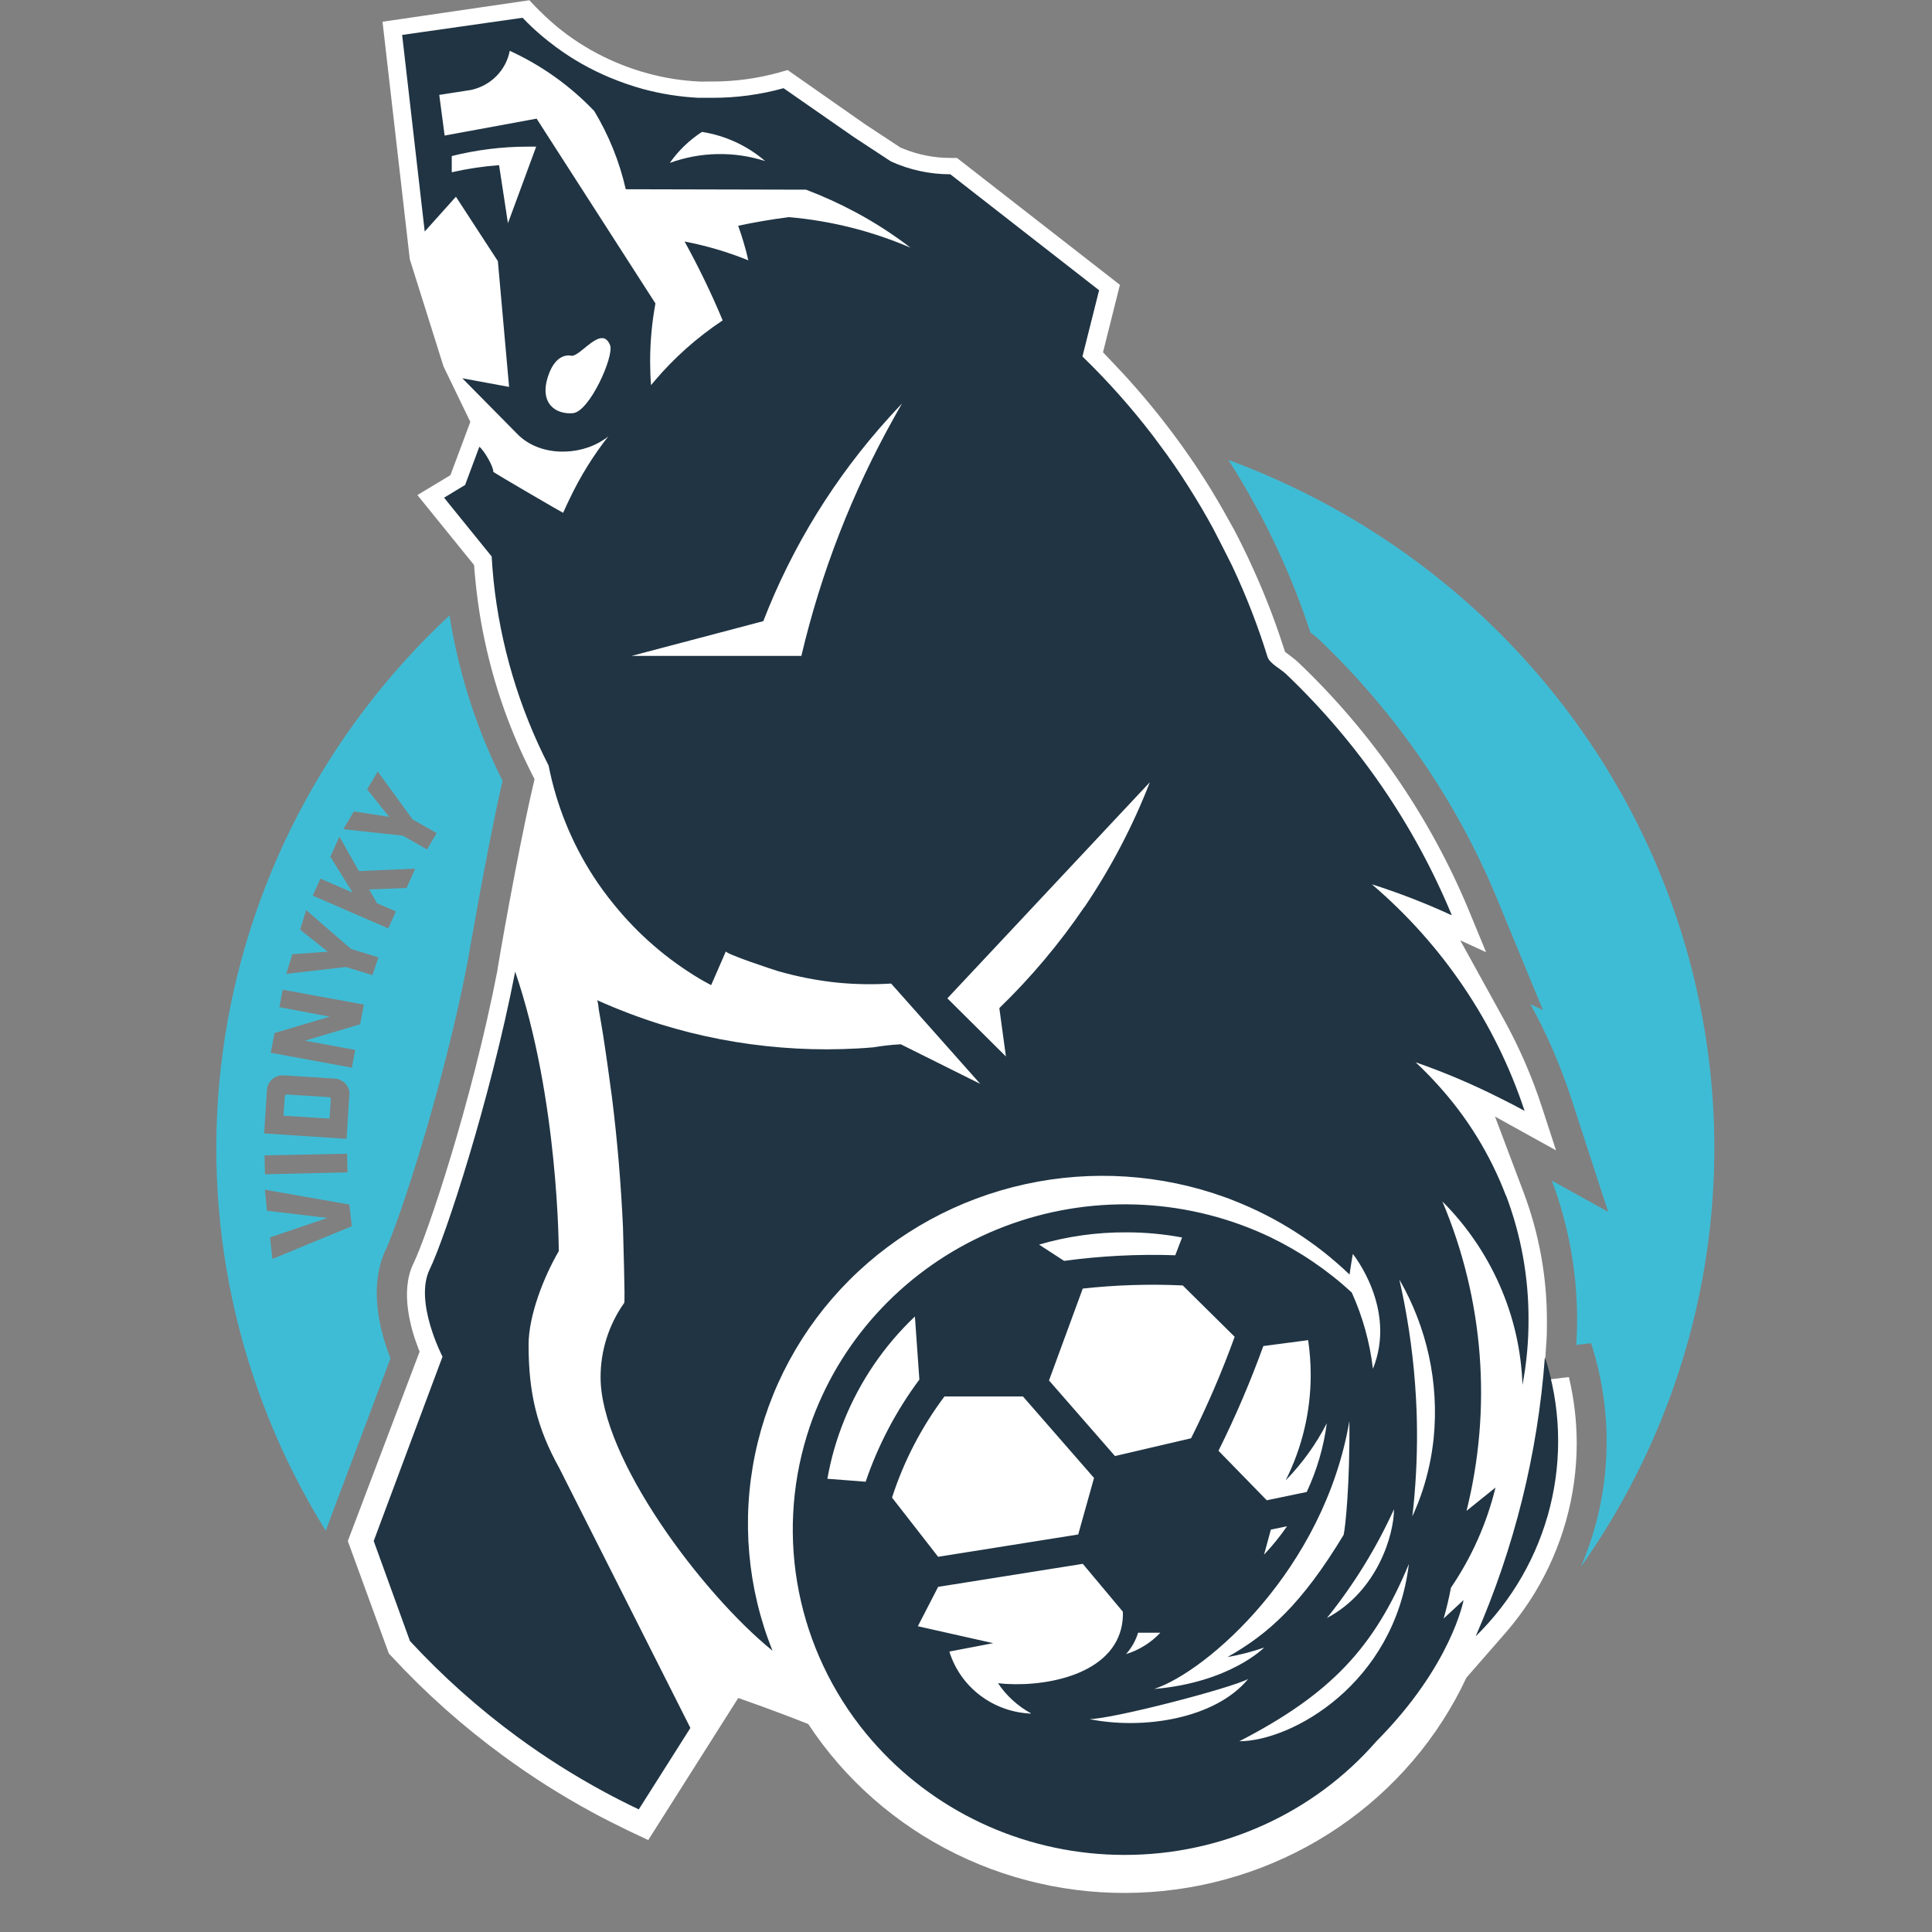 <?xml version="1.0" encoding="UTF-8"?> <svg xmlns="http://www.w3.org/2000/svg" width="358" height="358" viewBox="0 0 358 358" fill="none"><rect x="0" y="0" width="358" height="358" fill="#808080" stroke="none"/> <path fill-rule="evenodd" clip-rule="evenodd" d="M72.356 251.697C70.421 246.794 68.184 238.381 71.539 231.437C73.776 226.666 82.007 202.172 86.626 178.358C86.626 178.358 90.26 157.067 93.124 144.683C89.401 137.244 86.579 129.402 84.713 121.32C84.154 118.928 83.673 116.493 83.304 114.025C60.292 135.47 45.464 163.999 41.289 194.862C37.113 225.726 43.842 257.061 60.356 283.65L72.356 251.697ZM80.921 154.387L79.12 157.404L74.647 154.848L63.62 153.653L65.577 150.362L72.108 151.36L68.026 146.259L69.994 142.969L76.458 151.832L80.921 154.387ZM68.41 164.818L75.333 164.544L76.943 160.957L66.509 161.418L62.886 155.034L61.208 158.752L65.346 165.399L59.374 162.811L57.954 165.959L71.944 172.036L73.365 168.888L69.864 167.374L68.41 164.818ZM70.125 177.399L69.007 180.689L64.075 179.187L53.048 180.459L54.166 176.817L60.742 176.346L55.609 172.276L56.727 168.634L65.048 175.841L70.125 177.399ZM52.382 183.386L51.767 186.622L61.083 188.388L50.861 191.426L50.168 195.079L65.198 197.843L65.825 194.553L56.52 192.841L66.731 189.803L67.424 186.15L52.382 183.386ZM48.946 210.02L49.461 202.013C49.476 201.624 49.572 201.242 49.742 200.891C49.913 200.539 50.154 200.226 50.453 199.969C50.751 199.712 51.1 199.518 51.477 199.398C51.855 199.278 52.253 199.235 52.648 199.271L61.93 199.852C62.328 199.864 62.718 199.956 63.078 200.122C63.438 200.288 63.759 200.525 64.022 200.817C64.292 201.113 64.494 201.461 64.615 201.84C64.737 202.218 64.775 202.617 64.726 203.011L64.212 211.03L48.946 210.02ZM61.069 207.278L61.293 203.757C61.307 203.7 61.307 203.641 61.294 203.585C61.281 203.528 61.254 203.475 61.216 203.43C61.178 203.385 61.129 203.35 61.075 203.327C61.02 203.303 60.961 203.293 60.901 203.296L53.218 202.814C52.939 202.814 52.794 202.934 52.771 203.231L52.536 206.741L61.069 207.278ZM49.105 217.599L64.392 217.237L64.314 213.782L49.015 214.089L49.105 217.599ZM64.741 223.206L49.084 220.452L49.475 224.357L60.659 225.685L50.035 229.293L50.482 233.286L65.188 227.22L64.741 223.206Z" fill="#3FBCD5"></path> <path d="M292.895 290.434C296.088 283.044 297.724 275.097 297.704 267.07C297.701 260.903 296.732 254.773 294.83 248.895L292.09 249.213C292.179 247.655 292.235 246.087 292.235 244.507C292.236 235.726 290.654 227.014 287.561 218.774L297.995 224.555L291.05 203.242C289.1 197.309 286.603 191.563 283.59 186.075L285.905 187.172L277.317 166.331C269.847 148.343 258.655 132.07 244.448 118.539C243.934 118.059 243.389 117.612 242.816 117.201C241.059 111.833 238.976 106.573 236.575 101.45C236.473 101.202 236.358 100.961 236.228 100.726C235.021 98.17 233.846 95.877 232.683 93.793C231.174 90.996 229.518 88.21 227.818 85.523C227.751 85.424 227.695 85.325 227.617 85.227C247.404 92.515 265.234 104.138 279.748 119.209C294.262 134.279 305.077 152.401 311.369 172.192C317.662 191.983 319.265 212.921 316.058 233.412C312.851 253.903 304.917 273.406 292.862 290.434H292.895Z" fill="#3FBCD5"></path> <path d="M279.081 221.549C276.185 213.937 271.857 206.927 266.321 200.883C265.057 199.49 263.726 198.141 262.339 196.858C267.727 198.734 272.98 200.962 278.063 203.527C279.584 204.273 281.049 205.052 282.537 205.863C277.162 189.601 267.373 175.081 254.22 163.863C259.279 165.482 264.232 167.405 269.049 169.622C262.061 152.762 251.577 137.511 238.261 124.835C237.367 123.991 235.309 122.949 234.906 121.775C233.148 116.056 230.981 110.467 228.42 105.047L228.185 104.532C227.067 102.338 225.948 100.079 224.83 97.951C223.384 95.318 221.859 92.758 220.256 90.272C218.511 87.541 216.677 84.865 214.72 82.254C210.461 76.498 205.738 71.088 200.595 66.075L203.682 53.8L176.092 32.301C172.296 32.308 168.543 31.499 165.099 29.932L158.232 25.424L145.192 16.352C140.877 17.546 136.413 18.144 131.929 18.129H131.157C130.576 18.129 129.972 18.129 129.401 18.129C125.963 17.963 122.554 17.426 119.236 16.528C117.075 15.947 114.959 15.214 112.906 14.334C109.429 12.896 106.14 11.055 103.109 8.849C102.986 8.762 102.863 8.674 102.762 8.586C101.291 7.495 99.883 6.323 98.546 5.076C97.965 4.52 97.394 3.95 96.835 3.365L74.513 6.48L78.707 42.875L84.489 36.425L91.288 46.857L92.127 48.162L92.261 48.349L94.341 71.669L85.674 70.111L95.907 80.477C99.944 84.557 107.213 84.601 111.843 81.497C112.175 81.315 112.48 81.09 112.749 80.828C109.945 84.394 107.552 88.252 105.614 92.334C105.413 92.707 104.563 94.528 104.35 95.044C104.06 94.923 91.892 87.826 91.422 87.464C91.489 86.609 89.756 83.515 88.828 82.791L88.112 84.722L86.177 89.888L82.285 92.236L82.979 93.091C85.693 96.433 88.399 99.775 91.098 103.117C91.41 108.584 92.196 114.015 93.447 119.351C95.238 127.143 97.995 134.691 101.655 141.826C103.082 149.121 105.897 156.087 109.953 162.36C111.139 164.182 112.423 165.939 113.8 167.626C118.252 173.117 123.663 177.789 129.782 181.424C129.983 181.545 131.783 182.521 131.772 182.521C131.918 182.203 134.255 176.861 134.501 176.236C134.322 176.708 143.291 179.658 144.13 179.9C147.814 180.976 151.591 181.715 155.414 182.105C158.644 182.412 161.894 182.467 165.133 182.269L181.639 200.916C181.405 200.796 166.933 193.578 166.911 193.578C165.219 193.662 163.535 193.848 161.867 194.138C159.966 194.291 158.065 194.401 156.163 194.456C152.355 194.564 148.543 194.468 144.745 194.17C137.148 193.556 129.645 192.106 122.378 189.849C118.373 188.597 114.447 187.11 110.624 185.395C110.814 185.483 110.926 187.008 110.96 187.194C111.239 188.752 111.508 190.309 111.754 191.878C112.358 195.717 112.872 199.556 113.398 203.428C114.389 211.406 115.068 219.406 115.433 227.428C115.433 228.525 115.881 241.502 115.657 241.502C112.808 245.556 111.286 250.366 111.295 255.29C111.295 270.251 130.095 295.37 143.135 305.944C138.499 294.371 137.377 281.729 139.902 269.543C142.428 257.358 148.494 246.15 157.369 237.27C166.244 228.39 177.548 222.218 189.919 219.499C202.29 216.78 215.199 217.629 227.089 221.944L228.588 222.514C236.599 225.659 243.899 230.322 250.071 236.237C250.261 234.865 250.686 232.43 250.686 232.43C250.686 232.43 258.928 242.533 254.399 253.71C253.836 248.81 252.512 244.024 250.474 239.516C245.965 235.352 240.841 231.88 235.275 229.216L234.157 228.701C220.701 222.615 205.458 221.497 191.23 225.554C177.001 229.611 164.744 238.569 156.711 250.781C153.565 255.511 151.132 260.661 149.487 266.072C146.618 275.444 146.117 285.36 148.026 294.965C149.936 304.569 154.198 313.574 160.447 321.202C161.14 322.047 161.856 322.88 162.605 323.692C168.353 329.986 175.388 335.023 183.251 338.476C191.114 341.929 199.63 343.72 208.245 343.733H208.368C217.238 343.741 226.004 341.861 234.061 338.223C242.118 334.585 249.275 329.276 255.037 322.661C268.994 308.621 271.197 296.5 271.197 296.5L267.506 299.922C268.032 298.058 268.49 296.149 268.848 294.219C272.694 288.554 275.488 282.267 277.102 275.648L271.733 279.981C276.501 260.889 274.934 240.804 267.26 222.646C276.354 231.77 281.644 243.898 282.089 256.65C282.854 252.631 283.228 248.551 283.208 244.463C283.241 236.645 281.843 228.883 279.081 221.549ZM130.072 24.458C134.418 25.145 138.479 27.015 141.793 29.855C139.104 28.989 136.291 28.549 133.461 28.55C130.264 28.541 127.092 29.102 124.1 30.206C125.688 27.925 127.717 25.972 130.072 24.458ZM94.129 41.383L92.474 30.612C89.525 30.83 86.597 31.27 83.717 31.928V28.934C88.331 27.771 93.077 27.185 97.842 27.19H99.351L94.129 41.383ZM106.207 76.572C103.087 76.835 99.877 74.817 101.644 69.629C103.21 65.044 106.006 65.954 106.006 65.954C107.761 65.954 111.597 60.118 113.107 64.001C113.812 65.987 109.26 76.309 106.207 76.572ZM148.536 121.545H117.032L141.446 115.106C147.226 100.127 155.967 86.416 167.168 74.762C158.63 89.411 152.334 105.21 148.48 121.655L148.536 121.545ZM146.3 40.188C143.112 40.594 139.992 41.12 136.894 41.778C137.649 43.879 138.276 46.022 138.773 48.195C134.97 46.635 131.012 45.466 126.963 44.707C129.583 49.449 131.938 54.326 134.02 59.318C129.255 62.484 124.974 66.299 121.305 70.649L120.745 71.307C120.645 69.87 120.578 68.411 120.578 66.919C120.581 63.318 120.911 59.725 121.562 56.181L99.497 22.001L82.397 25.128L81.402 17.603L87.296 16.67C89.083 16.288 90.715 15.398 91.988 14.11C93.261 12.822 94.119 11.194 94.453 9.431C100.351 12.133 105.666 15.92 110.11 20.586C112.818 25.089 114.785 29.983 115.937 35.087L149.342 35.164C152.503 36.366 155.579 37.777 158.546 39.387C162.126 41.3 165.537 43.501 168.745 45.968C161.604 42.873 153.996 40.939 146.221 40.243L146.3 40.188ZM201.02 168.053C196.428 174.816 191.145 181.1 185.252 186.81L186.482 195.761L175.544 185L213.065 144.953C209.908 153.087 205.843 160.852 200.942 168.108L201.02 168.053ZM258.302 279.685C258.302 284.379 255.238 294.866 245.877 299.824C250.865 293.649 255.04 286.883 258.302 279.685ZM248.997 284.379C241.169 297.312 235.029 302.774 227.458 307.074C229.766 306.662 232.036 306.068 234.246 305.297C234.246 305.297 227.95 311.78 213.859 312.976C223.622 309.762 245.34 290.906 250.038 263.319C250.161 275.056 249.277 283.239 248.975 284.379H248.997ZM208.648 306.526C209.679 305.378 210.443 304.023 210.884 302.555H214.989C213.267 304.401 211.08 305.771 208.648 306.526ZM234.224 288.087L235.488 283.458L238.485 282.833C237.204 284.688 235.779 286.445 234.224 288.087ZM242.399 248.335C242.713 250.468 242.874 252.619 242.88 254.774C242.889 261.558 241.296 268.252 238.228 274.332C241.297 271.199 243.868 267.63 245.855 263.747C245.281 268.149 244.025 272.44 242.131 276.471L234.727 278.017L225.781 268.847C228.926 262.536 231.7 256.054 234.09 249.432L242.399 248.335ZM228.778 247.71C226.455 254.129 223.763 260.413 220.714 266.533L206.612 269.824L194.377 255.827L200.629 238.803C206.784 238.119 212.984 237.921 219.171 238.211L228.778 247.71ZM208.648 228.372C212.137 228.367 215.619 228.683 219.048 229.315L217.784 232.606C210.897 232.369 204.001 232.714 197.173 233.637L192.543 230.62C197.771 229.105 203.196 228.347 208.648 228.372ZM160.413 274.573L159.362 274.496L153.312 274.025C155.346 262.572 161.022 252.044 169.528 243.948L170.355 255.641C166.064 261.41 162.71 267.796 160.413 274.573ZM175.019 258.767H189.557L202.743 273.86L199.813 284.346L173.845 288.482L165.3 277.513C167.47 270.784 170.753 264.45 175.019 258.767ZM191.045 317.539C187.62 317.398 184.324 316.216 181.615 314.156C178.906 312.097 176.917 309.261 175.925 306.043L184.033 304.475L170.076 301.348L173.833 294.043L174.795 293.889L200.651 289.776L208.077 298.661C208.113 299.72 208 300.78 207.742 301.809C205.561 310.727 192.778 312.778 184.939 311.901C186.488 314.22 188.582 316.142 191.045 317.506V317.539ZM201.703 318.559C206.176 318.559 228.207 312.789 231.283 311.122C225.199 318.515 211.801 320.61 201.703 318.526V318.559ZM229.561 322.694C246.615 313.919 254.656 305.264 261.064 289.787C258.392 312.065 239.29 322.705 229.561 322.661V322.694ZM265.672 266.445C265.335 269.771 264.634 273.051 263.581 276.229C263.045 277.849 262.418 279.438 261.702 280.99C261.881 279.63 262.015 278.248 262.116 276.877C262.546 271.703 262.673 266.51 262.496 261.323C262.247 254.62 261.499 247.944 260.259 241.348C259.98 239.922 259.689 238.507 259.365 237.103C264.487 246.017 266.689 256.261 265.672 266.445ZM288.755 267.07C288.769 273.794 287.427 280.454 284.805 286.667C282.183 292.879 278.334 298.522 273.478 303.268C280.646 286.836 284.967 269.344 286.261 251.516C287.914 256.542 288.756 261.79 288.755 267.07ZM127.925 320.193L118.386 335.275C116.149 334.179 113.912 333.082 111.787 331.985C98.382 324.684 86.292 315.272 76 304.124L69.223 285.586L79.557 257.933L81.984 251.44C81.984 251.44 76.671 241.271 79.59 235.271C82.509 229.271 90.774 203.856 95.437 180.086C103.512 203.735 103.523 231.86 103.512 231.882C100.85 236.511 97.92 243.75 97.92 249.224C97.92 258.229 99.497 264.657 103.59 272.05L127.925 320.193Z" fill="#203443"></path> <path d="M292.168 267.36C292.174 277.177 289.469 286.813 284.34 295.243C282.756 297.818 280.964 300.264 278.983 302.559L271.725 310.874C266.516 322.019 258.349 331.586 248.077 338.573C237.806 345.56 225.808 349.709 213.34 350.587C200.872 351.466 188.392 349.04 177.208 343.564C166.024 338.088 156.547 329.763 149.769 319.462C144.669 317.444 140.397 315.93 140.151 315.831L136.796 314.636L120.122 340.961L116.487 339.25C114.082 338.088 111.857 336.958 109.687 335.784C103.975 332.682 98.486 329.201 93.259 325.364C85.808 319.917 78.909 313.779 72.659 307.034L72.055 306.398L64.45 285.557L77.758 250.456L77.591 250.05C76.137 246.354 74.068 239.345 76.607 234.134C79.145 228.924 87.41 204.365 92.185 179.761V179.63C92.185 179.432 95.82 158.361 98.616 146.284L99.052 144.386L98.18 142.653C94.654 135.581 91.978 128.13 90.206 120.452C89.669 118.148 89.233 115.889 88.886 113.717C88.506 111.337 88.204 108.858 87.98 106.346L87.846 104.7L86.795 103.406L77.345 91.735L83.462 88.05L87.153 78.177L82.187 67.91L75.936 48.046L70.881 4.027L98.09 0.045L99.298 1.318C99.846 1.877 100.416 2.415 100.931 2.919C102.158 4.094 103.457 5.193 104.823 6.21L105.046 6.385C107.885 8.473 110.967 10.222 114.228 11.596C116.154 12.418 118.138 13.1 120.166 13.636C123.24 14.467 126.398 14.96 129.583 15.106C130.019 15.128 130.455 15.128 130.891 15.106H132.01C136.192 15.108 140.354 14.544 144.378 13.428L145.944 12.978L160.315 23.036L166.824 27.325L167.316 27.534C170.115 28.679 173.118 29.268 176.151 29.267H177.325L207.52 52.784L204.389 65.278L206.469 67.472C210.41 71.598 214.089 75.957 217.485 80.525C219.308 82.971 220.985 85.373 222.473 87.666L222.54 87.786C222.674 87.973 222.808 88.181 222.931 88.379L223.177 88.752C224.754 91.22 226.32 93.885 227.841 96.66C228.959 98.569 229.988 100.697 231.274 103.351L231.576 104.02C233.889 108.951 235.898 114.013 237.593 119.18L238.118 120.792L239.494 121.834C239.882 122.13 240.256 122.445 240.612 122.777C254.254 135.775 265.001 151.405 272.172 168.683L275.37 176.438L270.584 174.244L278.681 188.931C281.542 194.114 283.901 199.55 285.726 205.165L288.332 213.162L277.026 206.899L282.315 220.928C285.19 228.554 286.655 236.622 286.643 244.752C286.643 246.277 286.643 247.736 286.509 249.14L286.084 255.721L290.714 255.173C291.668 259.168 292.156 263.256 292.168 267.36Z" fill="white"></path> <path d="M103.616 271.999C99.512 264.606 97.946 258.19 97.946 249.173C97.946 243.689 100.832 236.471 103.538 231.842C103.538 231.842 103.538 203.696 95.464 180.046C90.845 203.816 82.535 229.231 79.617 235.22C76.698 241.21 81.999 251.389 81.999 251.389L79.572 257.882L69.249 285.546L75.96 304.073C81.999 310.608 88.665 316.559 95.866 321.843C100.929 325.56 106.246 328.932 111.78 331.934C113.939 333.108 116.131 334.216 118.367 335.28L127.929 320.186L103.616 271.999ZM286.265 251.509C284.953 269.325 280.617 286.802 273.437 303.217C280.207 296.583 284.985 288.249 287.247 279.128C289.51 270.008 289.17 260.453 286.265 251.509ZM279.04 221.531C276.147 213.924 271.822 206.918 266.291 200.877C265.027 199.473 263.696 198.134 262.31 196.84C267.699 198.715 272.953 200.947 278.034 203.52C279.543 204.255 281.02 205.034 282.507 205.846C277.133 189.588 267.348 175.073 254.202 163.856C259.264 165.465 264.218 167.389 269.031 169.615C262.045 152.757 251.56 137.509 238.243 124.84C237.348 123.995 235.29 122.942 234.888 121.768C233.122 116.052 230.955 110.463 228.401 105.041C228.328 104.865 228.246 104.693 228.155 104.525C227.037 102.331 225.919 100.061 224.8 97.944C223.369 95.3 221.848 92.733 220.238 90.2C218.508 87.45 216.659 84.77 214.691 82.159C214.31 81.644 213.941 81.139 213.572 80.656C209.61 75.485 205.267 70.605 200.577 66.057L203.664 53.782L176.096 32.294C172.295 32.298 168.539 31.485 165.092 29.914L158.225 25.406L145.196 16.345C140.882 17.543 136.417 18.141 131.933 18.122H131.161H129.394C125.961 17.946 122.556 17.409 119.24 16.521C117.079 15.928 114.96 15.195 112.899 14.327C109.419 12.868 106.129 11.004 103.102 8.777L102.755 8.513C101.285 7.425 99.881 6.253 98.55 5.003C97.969 4.455 97.432 3.906 96.828 3.292L74.517 6.473L78.7 42.901L84.481 36.452L91.281 46.894L92.131 48.199L92.254 48.375L94.334 71.695L85.667 70.093L95.911 80.47C99.948 84.561 107.217 84.583 111.847 81.49C112.179 81.305 112.484 81.076 112.753 80.81C109.952 84.38 107.556 88.238 105.607 92.317C105.417 92.7 104.567 94.51 104.343 95.026C104.052 94.916 91.885 87.808 91.415 87.457C91.493 86.591 89.76 83.498 88.821 82.784L88.105 84.715L86.181 89.87L82.289 92.218L82.983 93.084C85.697 96.419 88.403 99.761 91.102 103.11C91.192 104.558 91.303 106.006 91.449 107.498C92.7 119.465 96.16 131.11 101.659 141.863C103.09 149.157 105.905 156.123 109.957 162.397C111.139 164.218 112.423 165.972 113.804 167.652C118.254 173.145 123.666 177.818 129.786 181.45C129.987 181.582 131.776 182.547 131.776 182.547C131.922 182.229 134.237 176.931 134.505 176.284C134.505 176.789 143.306 179.695 144.134 179.937C147.819 181.002 151.596 181.729 155.418 182.109C158.645 182.408 161.891 182.456 165.125 182.251L181.643 200.844C181.397 200.734 166.937 193.516 166.915 193.505C165.224 193.594 163.54 193.781 161.871 194.065C159.97 194.24 158.069 194.339 156.167 194.394C152.359 194.509 148.546 194.41 144.749 194.098C137.153 193.491 129.65 192.049 122.382 189.798C118.373 188.537 114.444 187.043 110.617 185.323C110.818 185.421 110.93 186.946 110.964 187.132C111.243 188.701 111.512 190.248 111.758 191.805C112.362 195.666 112.876 199.484 113.402 203.367C114.397 211.33 115.068 219.348 115.437 227.378C115.437 228.409 115.885 241.429 115.661 241.429C112.803 245.479 111.277 250.291 111.288 255.217C111.288 270.201 130.088 295.298 143.139 305.872C138.506 294.299 137.386 281.658 139.913 269.475C142.44 257.291 148.507 246.085 157.381 237.207C166.255 228.329 177.559 222.158 189.928 219.439C202.297 216.72 215.204 217.569 227.093 221.882C227.596 222.058 228.088 222.244 228.58 222.453C236.601 225.586 243.907 230.25 250.075 236.175C250.254 234.804 250.679 232.358 250.679 232.358C250.679 232.358 258.921 242.471 254.403 253.637C253.834 248.756 252.51 243.989 250.478 239.498C245.967 235.342 240.848 231.87 235.29 229.198L234.172 228.683C226.682 225.306 218.578 223.439 210.338 223.191C202.099 222.942 193.893 224.319 186.206 227.238C178.519 230.157 171.507 234.56 165.587 240.186C159.667 245.811 154.957 252.545 151.739 259.988C150.877 261.971 150.13 264 149.502 266.065C146.632 275.439 146.129 285.357 148.039 294.963C149.948 304.57 154.212 313.577 160.462 321.206C161.155 322.04 161.871 322.874 162.609 323.674C168.358 329.97 175.395 335.008 183.26 338.46C191.125 341.913 199.643 343.703 208.26 343.715H208.372C217.243 343.729 226.012 341.853 234.072 338.216C242.131 334.58 249.29 329.27 255.052 322.654C269.009 308.603 271.201 296.493 271.201 296.493L267.51 299.905C268.047 298.04 268.494 296.131 268.863 294.201C272.71 288.541 275.504 282.257 277.117 275.641L271.749 279.963C276.506 260.871 274.939 240.788 267.275 222.628C271.729 227.093 275.311 232.32 277.844 238.05C280.452 243.92 281.902 250.221 282.116 256.621C282.881 252.603 283.255 248.522 283.234 244.434C283.254 236.617 281.845 228.86 279.074 221.531H279.04ZM130.076 24.44C134.421 25.123 138.481 26.998 141.785 29.848C136.025 28.002 129.798 28.122 124.116 30.188C125.707 27.914 127.731 25.962 130.076 24.44ZM94.122 41.366L92.478 30.605C89.525 30.824 86.594 31.264 83.71 31.921V28.916C88.325 27.759 93.07 27.173 97.835 27.172H99.355L94.122 41.366ZM82.39 25.12L81.395 17.585L87.3 16.663C89.086 16.277 90.717 15.383 91.99 14.094C93.263 12.805 94.121 11.177 94.457 9.413C100.357 12.117 105.672 15.908 110.114 20.579C112.826 25.078 114.796 29.968 115.952 35.069L149.357 35.146C152.499 36.339 155.559 37.731 158.516 39.314C162.095 41.228 165.506 43.43 168.715 45.896C161.568 42.818 153.956 40.907 146.181 40.236C143.005 40.642 139.873 41.168 136.786 41.837C137.542 43.934 138.17 46.073 138.665 48.243C134.858 46.696 130.901 45.527 126.856 44.755C129.47 49.499 131.826 54.376 133.912 59.366C129.147 62.532 124.866 66.347 121.197 70.697C121.007 70.927 120.816 71.135 120.638 71.366C120.526 69.918 120.47 68.459 120.47 66.978C120.468 63.373 120.797 59.776 121.454 56.229L99.434 21.983L82.39 25.12ZM106.144 76.565C103.024 76.828 99.825 74.799 101.592 69.611C103.147 65.026 105.942 65.936 105.942 65.936C107.698 65.936 111.534 60.101 113.055 63.984C113.816 65.98 109.264 76.302 106.144 76.565ZM148.484 121.538H117.036L141.439 115.099C146.805 101.222 154.711 88.423 164.768 77.333C165.55 76.466 166.356 75.6 167.161 74.755C166.68 75.578 166.21 76.39 165.752 77.223C157.938 91.158 152.127 106.085 148.484 121.582V121.538ZM200.935 168.057C196.347 174.816 191.067 181.098 185.177 186.803L186.396 195.765L175.548 184.993L213.069 144.946C209.909 153.08 205.839 160.846 200.935 168.101V168.057ZM258.306 279.667C258.306 284.372 255.242 294.859 245.881 299.817C250.859 293.632 255.033 286.863 258.306 279.667ZM249.001 284.372C241.173 297.305 235.033 302.767 227.451 307.056C229.763 306.653 232.037 306.062 234.25 305.29C234.25 305.29 227.954 311.762 213.863 312.969C223.626 309.755 245.333 290.888 250.041 263.312C250.153 275.049 249.281 283.221 248.979 284.372H249.001ZM208.651 306.508C209.68 305.362 210.443 304.011 210.888 302.548H215.004C213.277 304.392 211.087 305.758 208.651 306.508ZM234.228 288.08L235.492 283.44L238.489 282.815C237.207 284.673 235.782 286.433 234.228 288.08ZM242.403 248.328C242.713 250.461 242.87 252.613 242.873 254.767C242.878 261.546 241.29 268.235 238.232 274.314C241.297 271.177 243.867 267.61 245.859 263.729C245.28 268.134 244.024 272.427 242.135 276.464L234.731 278L225.785 268.829C228.925 262.52 231.699 256.042 234.094 249.425L242.403 248.328ZM228.782 247.703C226.462 254.121 223.766 260.402 220.707 266.515L206.605 269.806L194.381 255.798L200.633 238.774C206.784 238.099 212.981 237.905 219.164 238.193L228.782 247.703ZM208.651 228.354C212.138 228.347 215.617 228.667 219.041 229.308L217.777 232.599C210.893 232.365 204.001 232.714 197.177 233.641L192.536 230.624C197.765 229.096 203.195 228.33 208.651 228.354ZM160.406 274.566L159.355 274.478L153.316 274.018C153.966 270.301 155.012 266.661 156.436 263.158C159.363 255.915 163.827 249.364 169.532 243.941L170.359 255.634C166.066 261.403 162.708 267.79 160.406 274.566ZM175.012 258.76H189.55L202.724 273.864L199.794 284.34L173.837 288.475L165.293 277.506C167.463 270.777 170.746 264.444 175.012 258.76ZM191.049 317.532C187.622 317.393 184.324 316.212 181.613 314.153C178.901 312.093 176.911 309.256 175.917 306.036L184.037 304.479L170.08 301.342L173.837 294.047L174.788 293.894L200.644 289.78L208.07 298.654C208.11 299.713 208.001 300.772 207.746 301.802C205.509 310.72 192.782 312.771 184.931 311.905C186.485 314.219 188.583 316.134 191.049 317.488V317.532ZM201.695 318.563C206.169 318.563 228.2 312.782 231.287 311.115C225.192 318.497 211.805 320.603 201.695 318.519V318.563ZM229.565 322.698C246.619 313.923 254.66 305.268 261.068 289.791C258.384 312.047 239.294 322.687 229.565 322.654V322.698ZM265.665 266.438C265.325 269.766 264.628 273.049 263.585 276.233C263.051 277.85 262.423 279.436 261.706 280.983C261.874 279.623 262.008 278.241 262.12 276.87C262.552 271.697 262.675 266.503 262.489 261.316C262.232 254.614 261.466 247.941 260.196 241.352C259.916 239.915 259.626 238.5 259.301 237.096C264.443 246.004 266.665 256.249 265.665 266.438Z" fill="#203443"></path> </svg> 